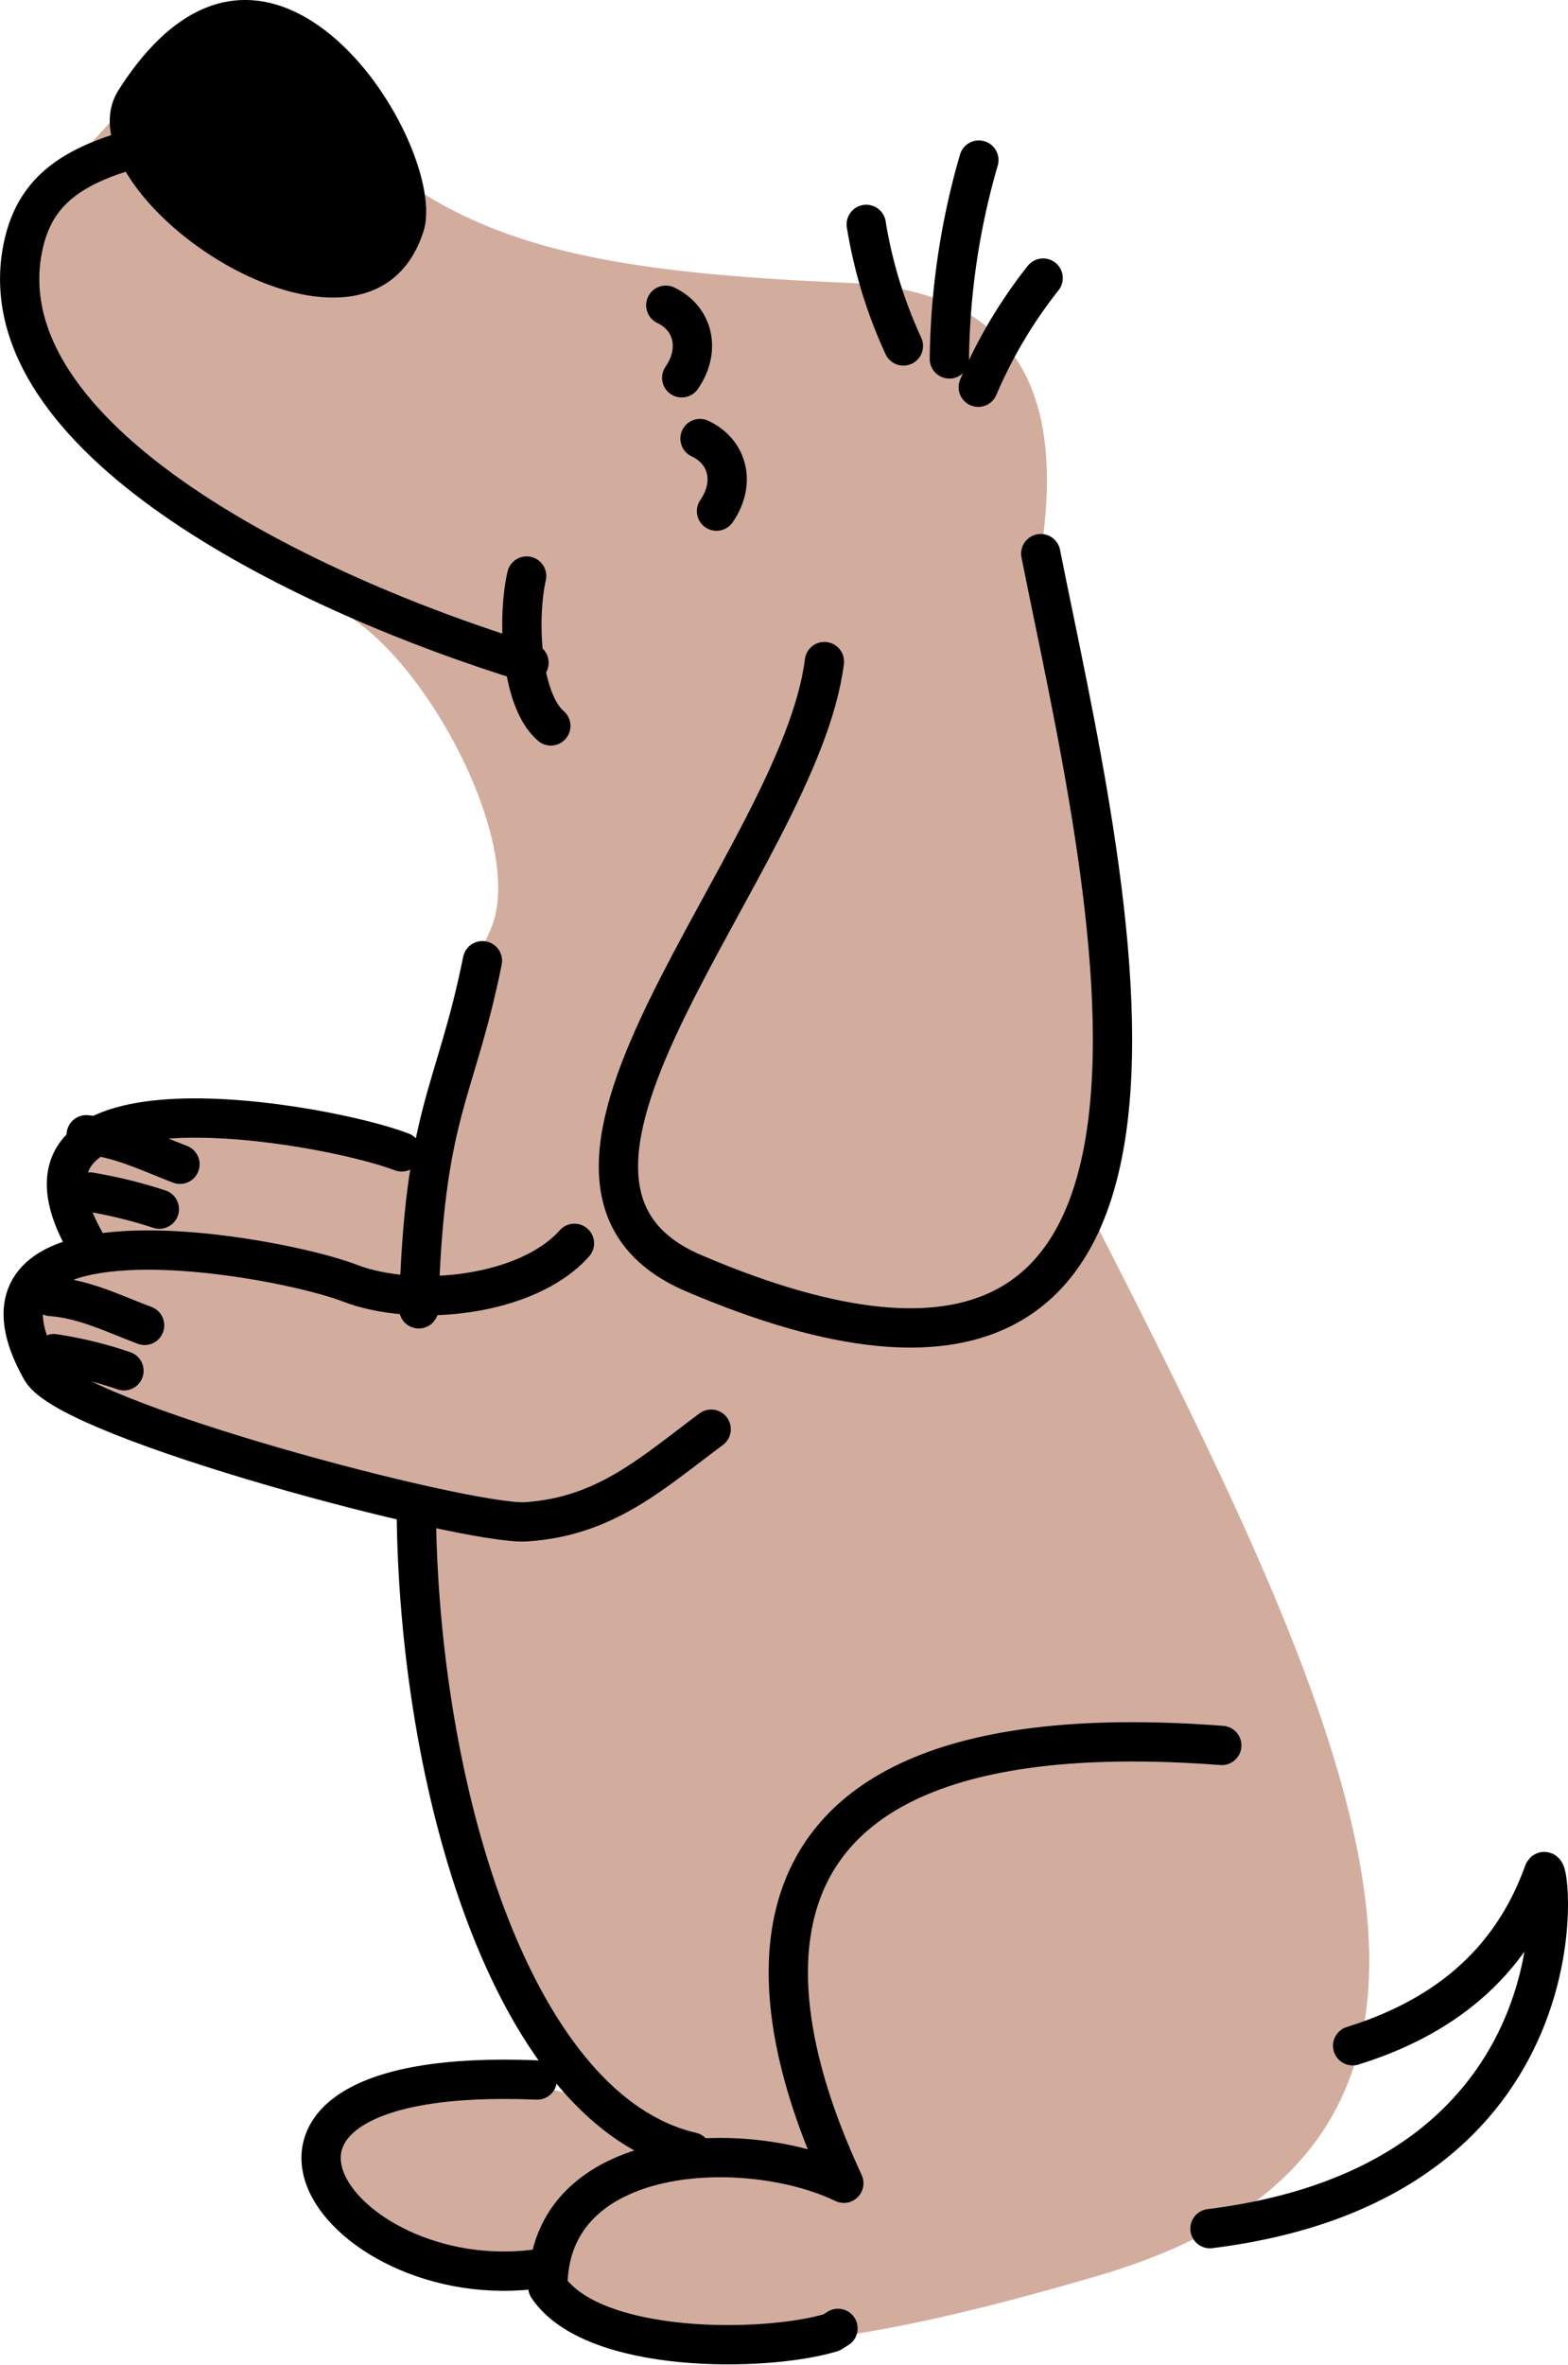 <svg height="180.443" viewBox="0 0 119.728 180.443" width="119.728" xmlns="http://www.w3.org/2000/svg"><path d="m82.62 171.778c34.8-10.084 20.033-41.147-.36-81.079a107.26 107.26 0 0 0 1.486-18.683c0-8.374-2.7-18.953-5.312-31.693 1.711-11.165-.855-20.078-14.811-20.664-24.623-1.035-33.36-4.276-43.895-17.917-2.341-3.016-6.843.18-10.579 3.872-14.316 14.18-9.859 18.862 6.708 32.098 4.727 3.737 9.184 6.843 11.03 8.328 5.942 4.817 12.11 17.287 9.5 23.05-2.746 6.168-4.007 7.608-5.492 17.287.09 1.08-35.61-11.39-25.661 6.573-13.416 8.374 3.737 13.146 7.743 14.181 8.464 2.161 11.39 5.988 17.827 6.663-1.261 15.261 8.013 35.745 11.165 43.938-26.7-7.2-21.879 15.982-1.17 14.856 7.516 7.789 25.659 3.917 41.821-.81z" fill="#d2ad9e" fill-rule="evenodd" transform="translate(1.037 1.92)"/><path d="m26.133 17.618c-1.891 15.172-26.697 39.572-9.95 46.682 44.117 18.821 31.243-30.925 26.471-54.92" style="fill:none;stroke:#000;stroke-linecap:round;stroke-linejoin:round;stroke-miterlimit:22.926;stroke-width:3" transform="translate(36.815 32.863)"/><path d="m2.46 6.855c-5 7.833 19 24.085 23.275 10.8 2.07-6.388-11.795-28.808-23.275-10.8z" fill-rule="evenodd" transform="translate(6.601 .003)"/><g style="fill:none;stroke:#000;stroke-linecap:round;stroke-linejoin:round;stroke-miterlimit:22.926;stroke-width:3"><path d="m17.446 13.074a35.777 35.777 0 0 1 -2.836-9.274" transform="translate(51.534 13.322)"/><path d="m16.02 17.881a56.522 56.522 0 0 1 2.251-15.171" transform="translate(56.472 9.505)"/><path d="m16.51 13.038a36.346 36.346 0 0 1 4.952-8.328" transform="translate(58.188 16.509)"/><path d="m11.365 2.39c-7.203 1.531-10.354 3.782-11.029 9.094-1.666 14 21.609 25.436 38.806 30.7" transform="translate(1.251 8.385)"/><path d="m9.132 9.76c-.72 3.151-.5 9.409 1.846 11.435" transform="translate(31.081 34.194)"/><path d="m31.335 45.009c6.528-2.026 11.975-5.942 14.586-13.236.5-1.4 3.782 23.545-25.481 27.191" transform="translate(71.95 111.086)"/><path d="m60.667 29.794c-44.929-3.421-32.234 26.066-28.858 33.406-7.383-3.556-22.6-3.016-22.6 7.923 3.466 5.132 16.567 5 21.654 3.466l.5-.315" transform="translate(32.624 103.387)"/><path d="m6.98 25.77c.36 21.339 7.608 45.064 21.02 48.17" transform="translate(24.815 90.259)"/><path d="m21.869 35.292c-28.272-1.17-14.946 17.2.9 14.271" transform="translate(19.154 123.415)"/><path d="m11.882 16.28c-2.071 10.264-4.457 11.48-4.862 26.561" transform="translate(24.955 57.026)"/><path d="m42.4 21.07c-3.6 4.052-12.245 4.952-17.2 3.016-5.537-2.116-31.063-6.708-23.5 6.663 2.206 3.872 32.549 11.84 37.006 11.57 6.078-.405 9.589-3.692 14.136-7.068" transform="translate(1.462 73.8)"/><path d="m26.639 21.529c-5.717-2.206-31.918-6.888-24.175 6.843" transform="translate(4.03 66.363)"/><path d="m6.187 24.246a30.533 30.533 0 0 0 -5.357-1.306" transform="translate(3.278 80.348)"/><path d="m7.938 24.176c-2.386-.9-4.638-2.026-7.158-2.206" transform="translate(3.103 76.952)"/><path d="m6.752 21.506a36.062 36.062 0 0 0 -5.312-1.306" transform="translate(5.414 70.753)"/><path d="m8.538 21.481c-2.341-.9-4.592-2.026-7.158-2.251" transform="translate(5.204 67.356)"/><path d="m11.21 5.17c2.161 1.035 2.656 3.466 1.216 5.537" transform="translate(39.628 18.12)"/><path d="m11.79 7.43c2.206 1.035 2.7 3.466 1.261 5.537" transform="translate(41.659 26.034)"/></g></svg>